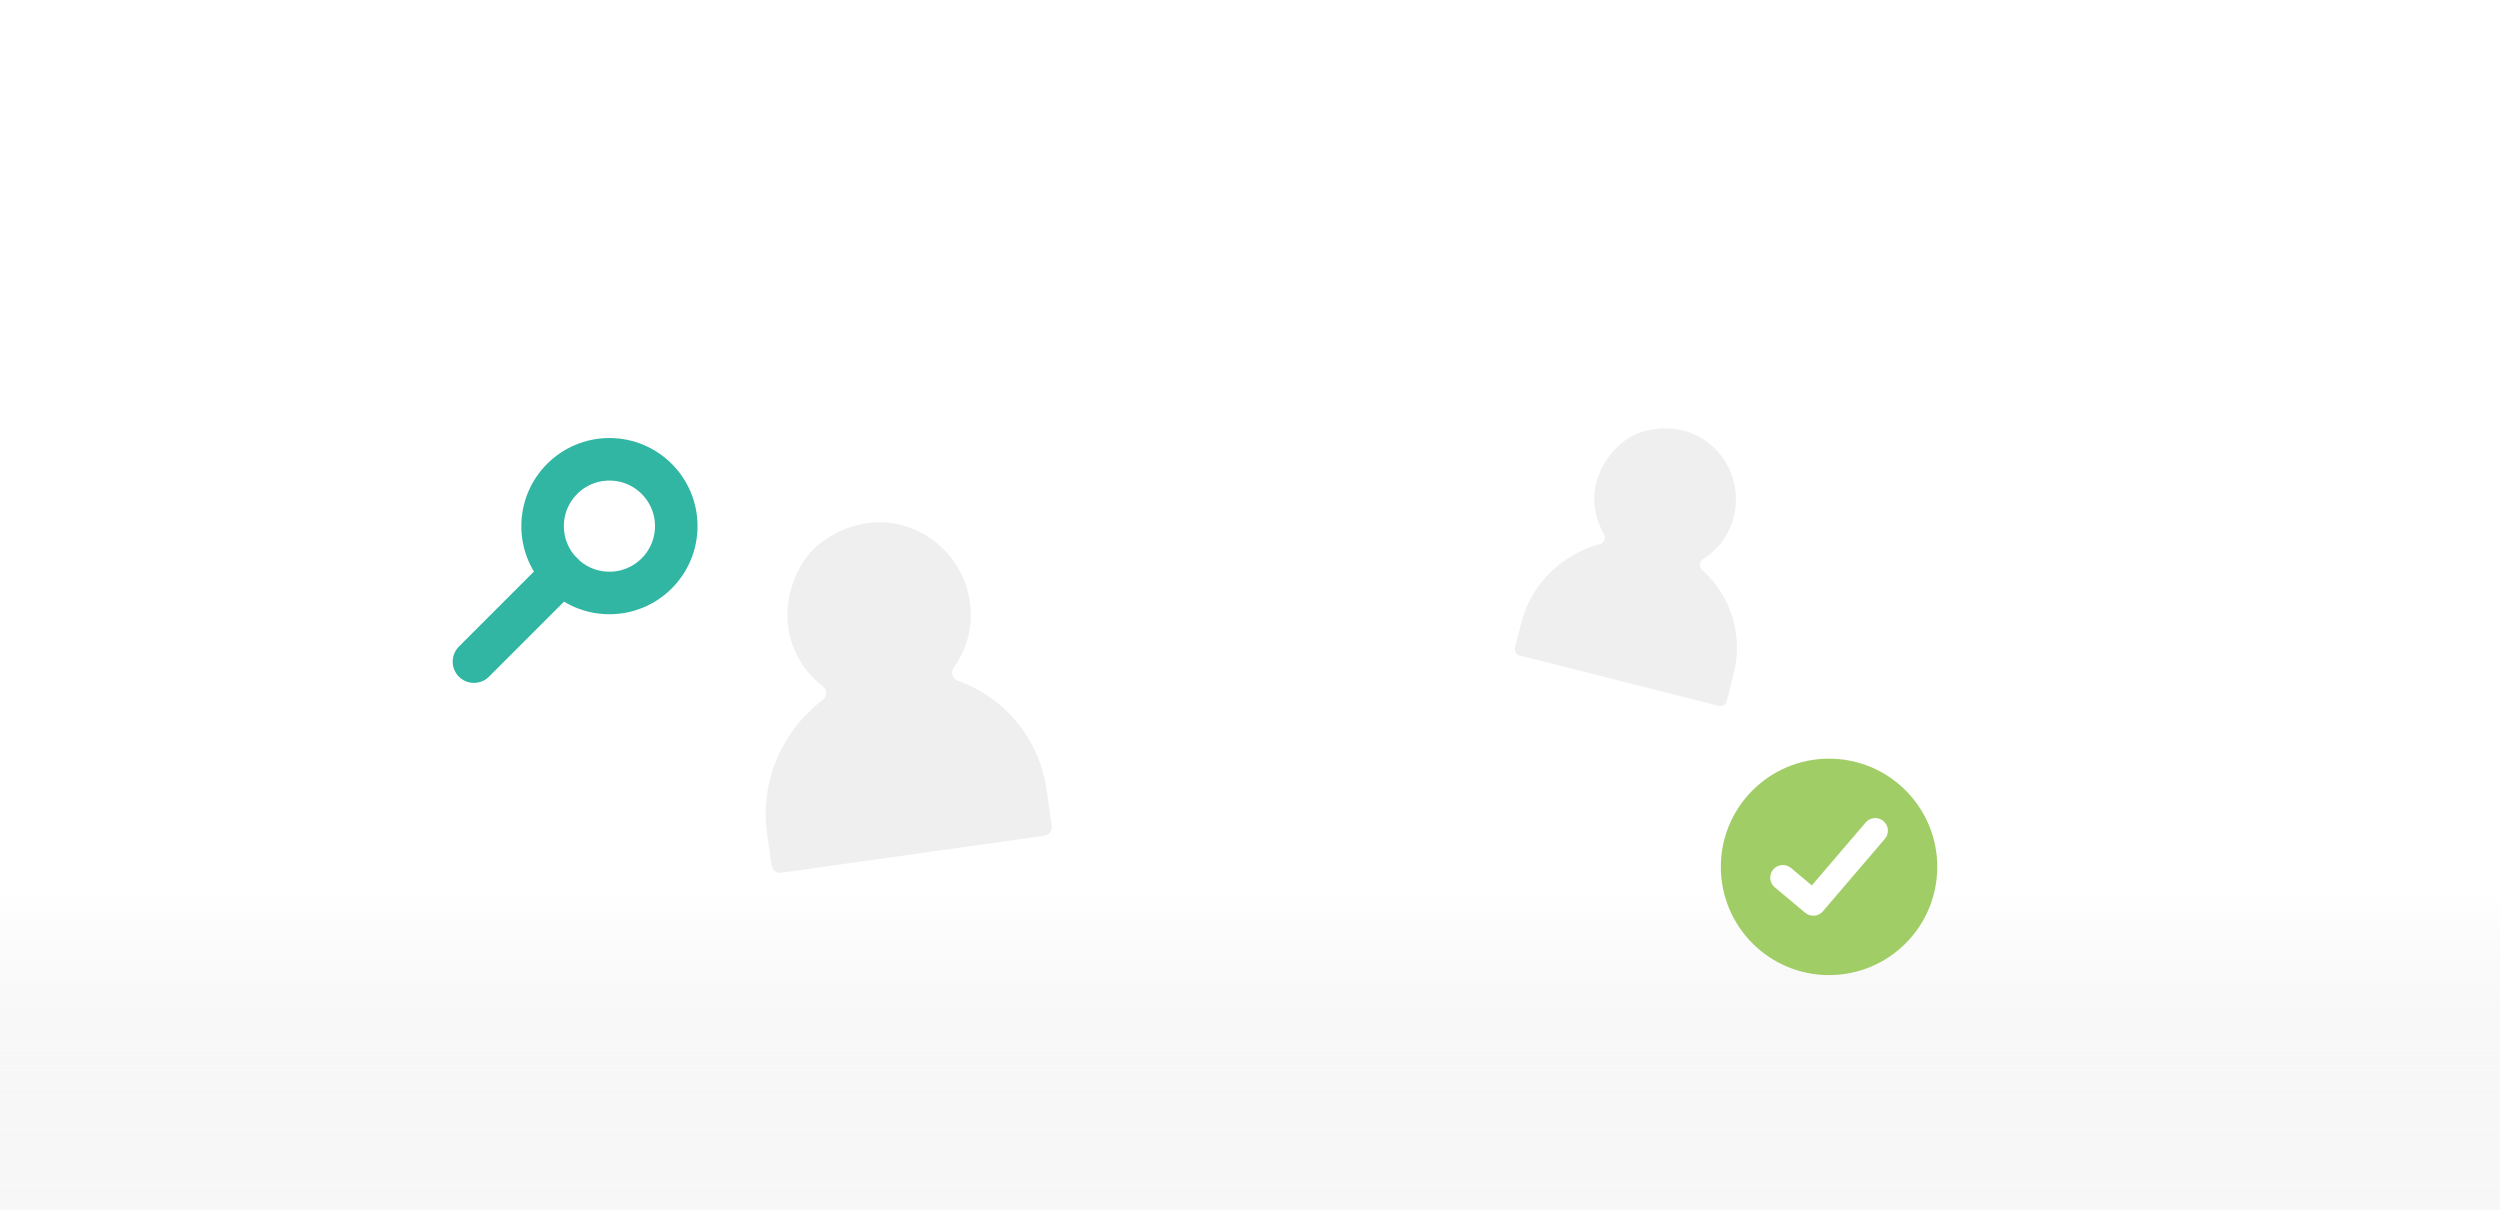 <?xml version="1.0" encoding="UTF-8"?><svg id="Layer_1" xmlns="http://www.w3.org/2000/svg" xmlns:xlink="http://www.w3.org/1999/xlink" viewBox="0 0 587.68 284.47"><defs><style>.cls-1{filter:url(#drop-shadow-85);}.cls-1,.cls-2{fill:#fff;}.cls-2{filter:url(#drop-shadow-84);}.cls-3{stroke:#30b6a2;stroke-miterlimit:10;stroke-width:10px;}.cls-3,.cls-4{fill:none;stroke-linecap:round;}.cls-5{fill:url(#linear-gradient);}.cls-6{fill:#a1cd67;}.cls-4{stroke:#fff;stroke-linejoin:round;stroke-width:5.93px;}.cls-7{fill:#f0efef;}</style><filter id="drop-shadow-84" x="85.62" y="22.49" width="248" height="280" filterUnits="userSpaceOnUse"><feOffset dx="0" dy="0"/><feGaussianBlur result="blur" stdDeviation="13.53"/><feFlood flood-color="#000" flood-opacity=".05"/><feComposite in2="blur" operator="in"/><feComposite in="SourceGraphic"/></filter><filter id="drop-shadow-85" x="277.62" y="9.49" width="222" height="243" filterUnits="userSpaceOnUse"><feOffset dx="0" dy="0"/><feGaussianBlur result="blur-2" stdDeviation="13.53"/><feFlood flood-color="#000" flood-opacity=".05"/><feComposite in2="blur-2" operator="in"/><feComposite in="SourceGraphic"/></filter><linearGradient id="linear-gradient" x1="293.84" y1="298.55" x2="293.84" y2="210.48" gradientUnits="userSpaceOnUse"><stop offset="0" stop-color="#f7f7f7"/><stop offset=".38" stop-color="#f7f7f7" stop-opacity=".99"/><stop offset=".51" stop-color="#f7f7f7" stop-opacity=".96"/><stop offset=".61" stop-color="#f7f7f7" stop-opacity=".92"/><stop offset=".68" stop-color="#f7f7f7" stop-opacity=".85"/><stop offset=".75" stop-color="#f7f7f7" stop-opacity=".76"/><stop offset=".81" stop-color="#f7f7f7" stop-opacity=".65"/><stop offset=".86" stop-color="#f7f7f7" stop-opacity=".52"/><stop offset=".91" stop-color="#f7f7f7" stop-opacity=".37"/><stop offset=".96" stop-color="#f7f7f7" stop-opacity=".2"/><stop offset="1" stop-color="#f7f7f7" stop-opacity=".01"/><stop offset="1" stop-color="#f7f7f7" stop-opacity="0"/></linearGradient></defs><rect class="cls-2" x="137.1" y="71.72" width="143.98" height="180.35" rx="7.75" ry="7.75" transform="translate(-20.54 30.76) rotate(-8.02)"/><path class="cls-7" d="M183.66,205.16l61.84-8.71c1.11-.16,1.88-1.18,1.72-2.29l-1.21-8.61c-1.6-11.36-9.21-20.98-19.9-25.16l-1.01-.39c-1.23-.48-1.68-1.99-.91-3.06h0c3.22-4.49,4.57-9.96,3.8-15.4-2.17-15.39-19.75-24.82-34.54-14.31-2.23,1.59-4.07,3.68-5.37,6.09-5.7,10.54-2.83,21.71,5.33,27.98h0c1.06.81,1.05,2.41,0,3.21h0c-9.76,7.43-14.77,19.45-13.1,31.36l1.07,7.57c.16,1.11,1.18,1.88,2.29,1.72Z"/><rect class="cls-1" x="332.47" y="60.94" width="111.21" height="139.31" rx="5.99" ry="5.99" transform="translate(43.91 -91.23) rotate(14.2)"/><path class="cls-7" d="M357.25,154.09l46.76,11.84c.84.21,1.69-.29,1.9-1.13l1.65-6.51c2.18-8.59-.45-17.69-6.88-23.8l-.6-.58c-.74-.7-.62-1.91.25-2.46h0c3.61-2.27,6.17-5.79,7.22-9.9,2.95-11.64-6.87-23.52-20.52-20.32-2.06.48-3.99,1.44-5.62,2.79-7.15,5.87-8.37,14.7-4.36,21.57h0c.52.89.05,2.03-.94,2.3h0c-9.15,2.46-16.25,9.59-18.53,18.6l-1.45,5.72c-.21.84.29,1.69,1.13,1.9Z"/><rect class="cls-5" y="210.48" width="587.68" height="88.07"/><circle class="cls-3" cx="143.26" cy="123.68" r="15.71"/><line class="cls-3" x1="132.15" y1="134.79" x2="111.41" y2="155.53"/><circle class="cls-6" cx="429.96" cy="203.78" r="25.44"/><polyline class="cls-4" points="419.1 206.31 426.26 212.29 440.82 195.27"/></svg>